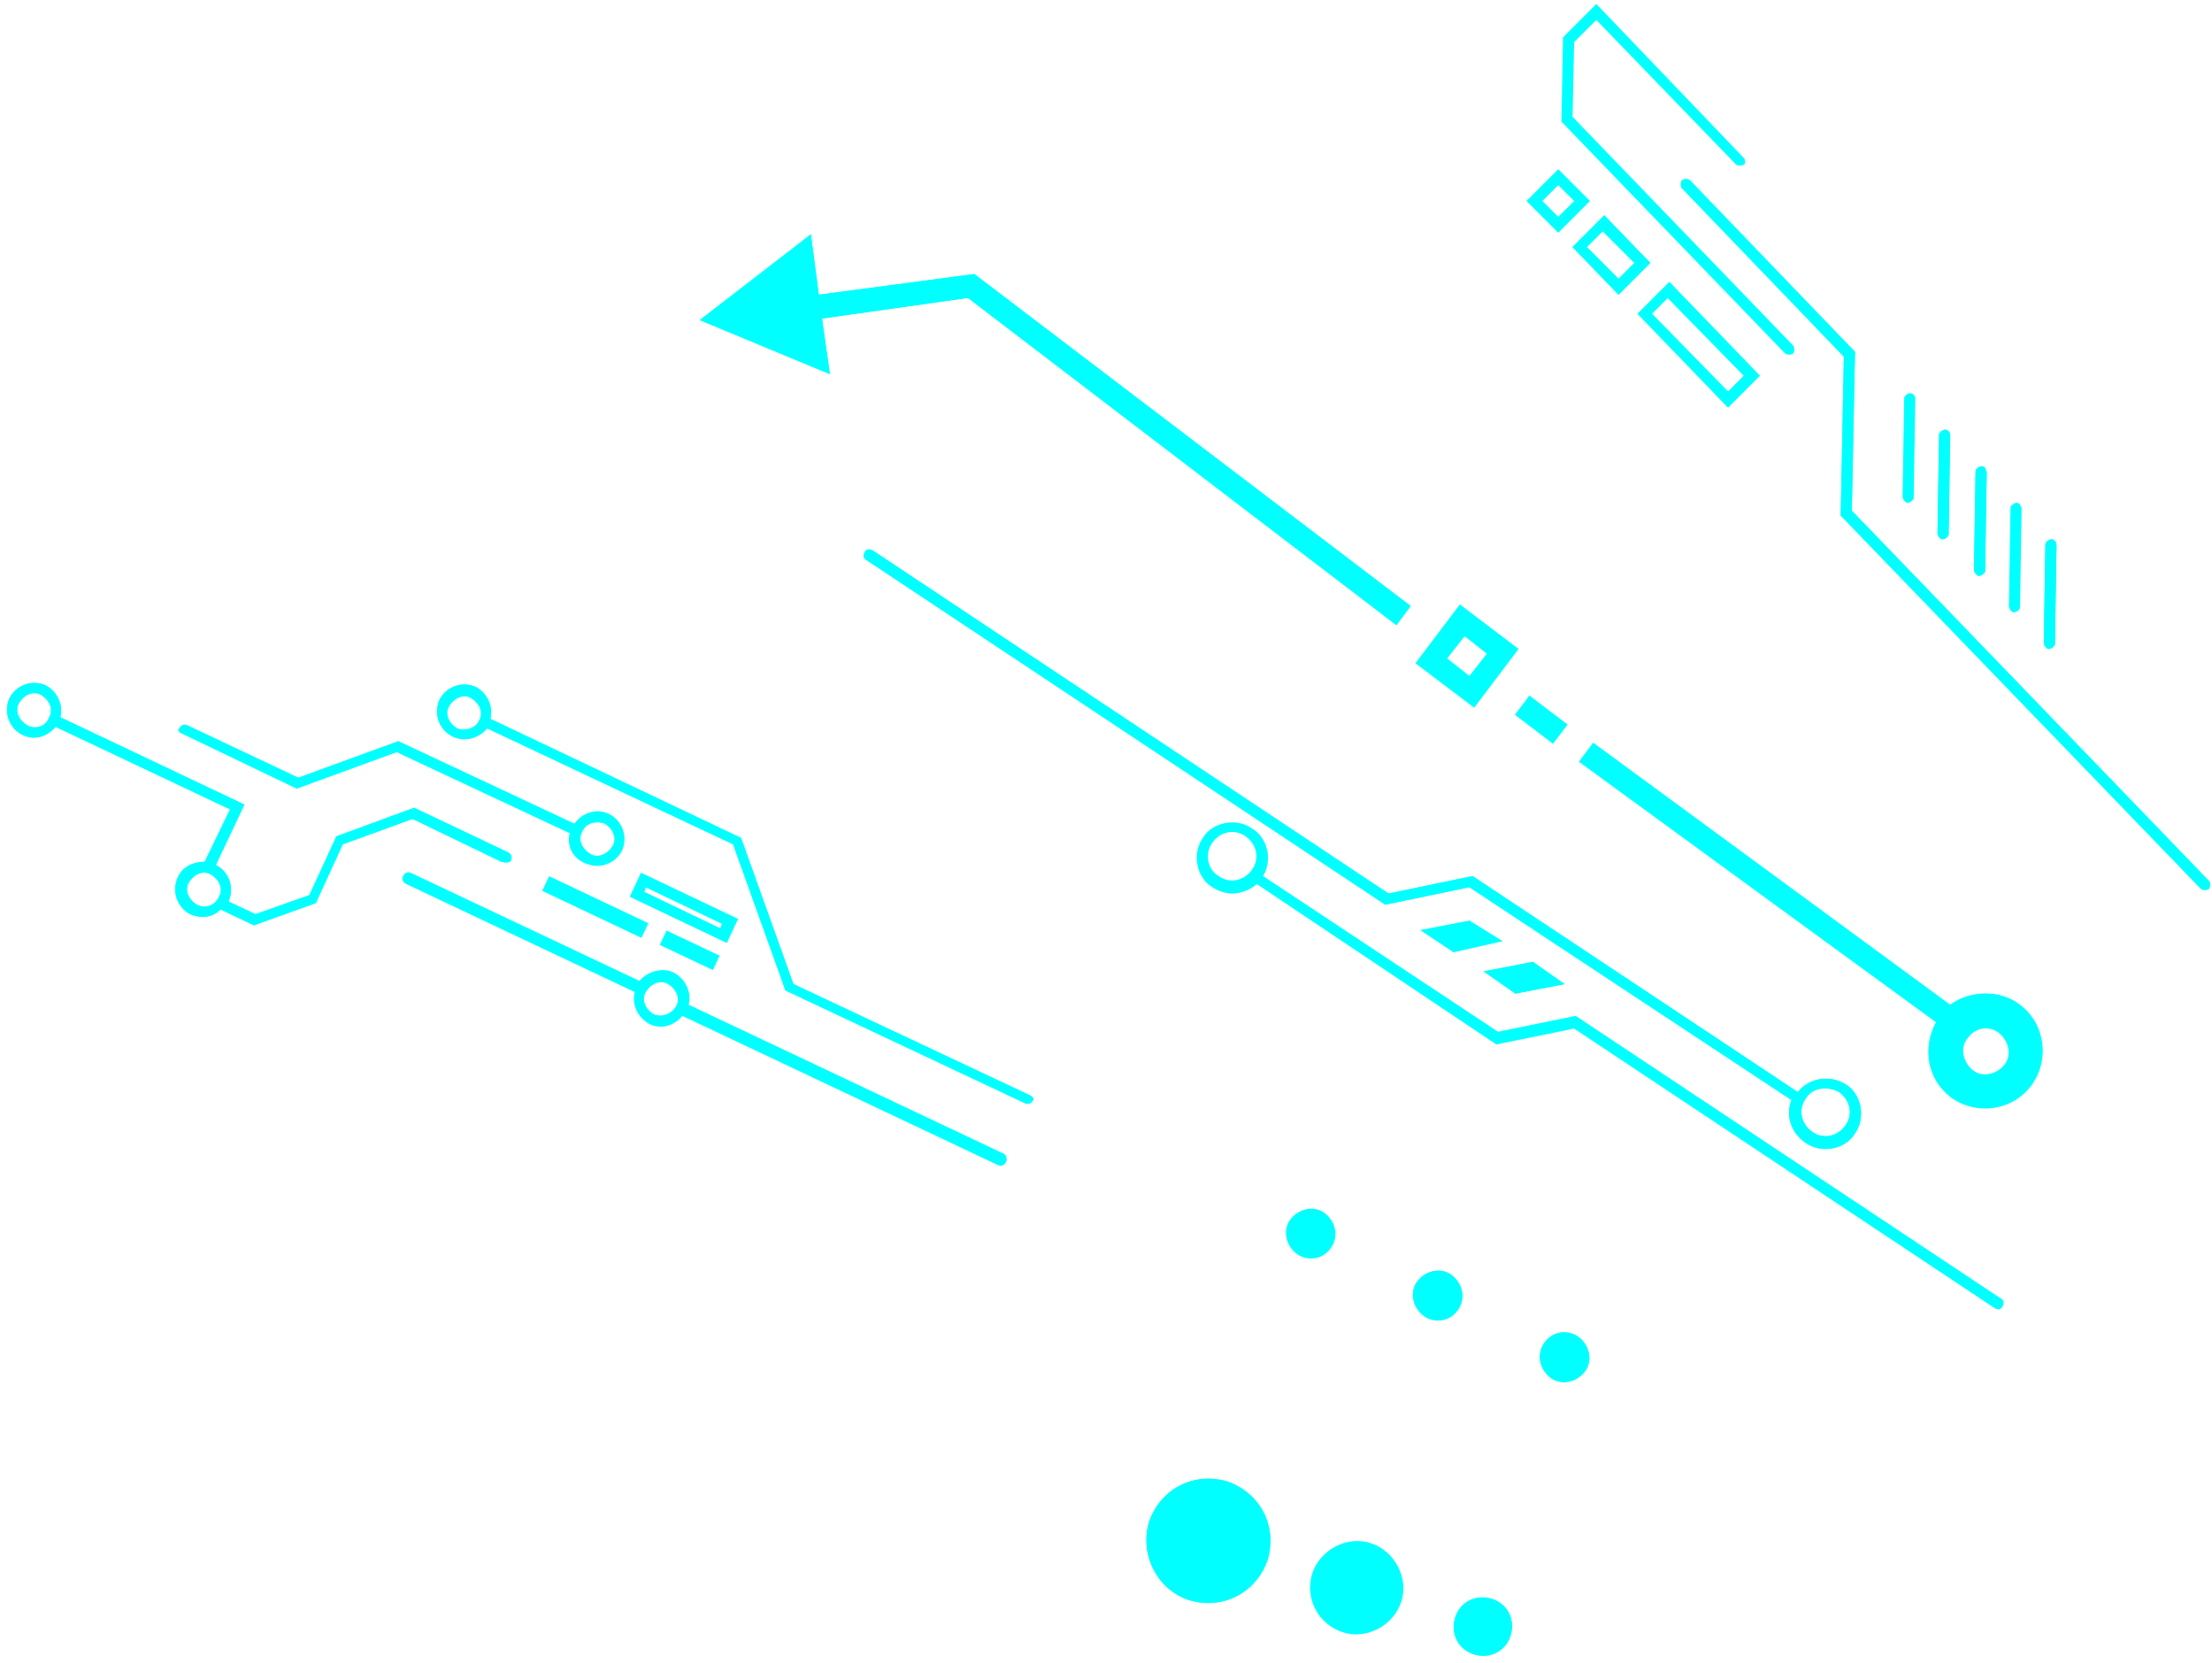 <svg width="165" height="124" viewBox="0 0 165 124" fill="none" xmlns="http://www.w3.org/2000/svg">
<path d="M138.37 26.241L126.059 13.448C125.941 13.33 125.586 13.33 125.468 13.448C125.349 13.567 125.349 13.922 125.468 14.04L137.541 26.597L137.304 38.442L164.173 66.278C164.292 66.397 164.647 66.397 164.765 66.278C164.883 66.16 164.883 65.805 164.765 65.686L138.133 38.087L138.37 26.241Z" fill="#00FFFF"/>
<path d="M130.084 11.79L119.076 0.3L116.59 2.788L116.472 9.066L133.161 26.36C133.28 26.478 133.635 26.478 133.753 26.36C133.872 26.241 133.872 25.886 133.753 25.767L117.3 8.71L117.419 3.143L119.076 1.485L129.492 12.264C129.61 12.382 129.966 12.382 130.084 12.264C130.202 12.264 130.202 11.909 130.084 11.79Z" fill="#00FFFF"/>
<path d="M142.749 29.44C142.631 29.321 142.512 29.321 142.512 29.321C142.276 29.321 142.039 29.558 142.039 29.676L141.92 37.02C141.92 37.257 142.157 37.494 142.276 37.494C142.512 37.494 142.749 37.258 142.749 37.139L142.867 29.795C142.867 29.676 142.867 29.558 142.749 29.44Z" fill="#00FFFF"/>
<path d="M145.353 32.164C145.235 32.045 145.116 32.045 145.116 32.045C144.88 32.045 144.643 32.282 144.643 32.401L144.525 39.745C144.525 39.982 144.761 40.219 144.88 40.219C145.116 40.219 145.353 39.982 145.353 39.863L145.471 32.519C145.471 32.401 145.471 32.282 145.353 32.164Z" fill="#00FFFF"/>
<path d="M148.076 34.888C147.957 34.77 147.839 34.77 147.839 34.77C147.602 34.77 147.365 35.007 147.365 35.125L147.247 42.469C147.247 42.706 147.484 42.943 147.602 42.943C147.839 42.943 148.076 42.706 148.076 42.588L148.194 35.244C148.194 35.125 148.076 35.007 148.076 34.888Z" fill="#00FFFF"/>
<path d="M150.68 37.613C150.561 37.494 150.443 37.494 150.443 37.494C150.206 37.494 149.969 37.731 149.969 37.85L149.851 45.194C149.851 45.431 150.088 45.667 150.206 45.667C150.443 45.667 150.68 45.431 150.68 45.312L150.798 37.968C150.798 37.731 150.68 37.731 150.68 37.613Z" fill="#00FFFF"/>
<path d="M153.284 40.337C153.165 40.219 153.047 40.219 153.047 40.219C152.81 40.219 152.573 40.456 152.573 40.574L152.455 47.918C152.455 48.155 152.692 48.392 152.81 48.392C153.047 48.392 153.284 48.155 153.284 48.037L153.402 40.693C153.402 40.456 153.284 40.337 153.284 40.337Z" fill="#00FFFF"/>
<path d="M128.9 30.387L122.153 23.398L124.521 21.029L131.268 28.018L128.9 30.387ZM123.219 23.398L128.9 29.203L130.084 28.018L124.402 22.214L123.219 23.398Z" fill="#00FFFF"/>
<path d="M120.733 21.977L117.3 18.423L119.668 16.054L123.1 19.608L120.733 21.977ZM118.366 18.423L120.733 20.792L121.917 19.608L119.549 17.239L118.366 18.423Z" fill="#00FFFF"/>
<path d="M138.37 26.241L126.059 13.448C125.941 13.33 125.586 13.33 125.468 13.448C125.349 13.567 125.349 13.922 125.468 14.04L137.541 26.597L137.304 38.442L164.173 66.278C164.292 66.397 164.647 66.397 164.765 66.278C164.883 66.16 164.883 65.805 164.765 65.686L138.133 38.087L138.37 26.241Z" fill="#00FFFF"/>
<path d="M145.353 32.164C145.235 32.045 145.116 32.045 145.116 32.045C144.88 32.045 144.643 32.282 144.643 32.401L144.525 39.745C144.525 39.982 144.761 40.219 144.88 40.219C145.116 40.219 145.353 39.982 145.353 39.863L145.471 32.519C145.471 32.401 145.471 32.282 145.353 32.164Z" fill="#00FFFF"/>
<path d="M148.076 34.888C147.957 34.77 147.839 34.77 147.839 34.77C147.602 34.77 147.365 35.007 147.365 35.125L147.247 42.469C147.247 42.706 147.484 42.943 147.602 42.943C147.839 42.943 148.076 42.706 148.076 42.588L148.194 35.244C148.194 35.125 148.076 35.007 148.076 34.888Z" fill="#00FFFF"/>
<path d="M153.284 40.337C153.165 40.219 153.047 40.219 153.047 40.219C152.81 40.219 152.573 40.456 152.573 40.574L152.455 47.918C152.455 48.155 152.692 48.392 152.81 48.392C153.047 48.392 153.284 48.155 153.284 48.037L153.402 40.693C153.402 40.456 153.284 40.337 153.284 40.337Z" fill="#00FFFF"/>
<path d="M128.9 30.387L122.153 23.398L124.521 21.029L131.268 28.018L128.9 30.387ZM123.219 23.398L128.9 29.203L130.084 28.018L124.402 22.214L123.219 23.398Z" fill="#00FFFF"/>
<path d="M120.733 21.977L117.3 18.423L119.668 16.054L123.1 19.608L120.733 21.977ZM118.366 18.423L120.733 20.792L121.917 19.608L119.549 17.239L118.366 18.423Z" fill="#00FFFF"/>
<path d="M116.235 17.357L113.868 14.988L116.235 12.619L118.602 14.988L116.235 17.357ZM115.051 14.988L116.235 16.173L117.419 14.988L116.235 13.804L115.051 14.988Z" fill="#00FFFF"/>
<path d="M88.774 119.345C91.26 120.056 93.746 118.753 94.574 116.266C95.284 113.778 93.982 111.291 91.497 110.461C89.011 109.751 86.525 111.054 85.697 113.541C84.987 116.029 86.407 118.635 88.774 119.345Z" fill="#00FFFF"/>
<path d="M88.774 119.345C91.26 120.056 93.746 118.753 94.574 116.266C95.284 113.778 93.982 111.291 91.497 110.461C89.011 109.751 86.525 111.054 85.697 113.541C84.987 116.029 86.407 118.635 88.774 119.345Z" fill="#00FFFF"/>
<path d="M100.137 121.714C101.913 122.307 103.925 121.241 104.517 119.464C105.109 117.687 104.043 115.673 102.268 115.081C100.492 114.489 98.48 115.555 97.888 117.332C97.297 119.227 98.362 121.122 100.137 121.714Z" fill="#00FFFF"/>
<path d="M109.962 123.373C111.145 123.728 112.329 123.136 112.684 121.951C113.039 120.767 112.447 119.582 111.264 119.227C110.08 118.872 108.896 119.464 108.541 120.648C108.186 121.833 108.778 123.017 109.962 123.373Z" fill="#00FFFF"/>
<path d="M109.962 123.373C111.145 123.728 112.329 123.136 112.684 121.951C113.039 120.767 112.447 119.582 111.264 119.227C110.08 118.872 108.896 119.464 108.541 120.648C108.186 121.833 108.778 123.017 109.962 123.373Z" fill="#00FFFF"/>
<path d="M76.819 81.677L59.183 73.386L55.277 62.488L36.575 53.604C36.812 52.656 36.338 51.709 35.51 51.235C34.444 50.761 33.261 51.235 32.787 52.183C32.314 53.249 32.787 54.433 33.734 54.907C34.681 55.381 35.746 55.026 36.338 54.315L54.685 62.962L58.591 73.859L76.464 82.27C76.701 82.388 76.938 82.27 77.056 82.033C77.174 82.033 77.056 81.796 76.819 81.677ZM34.089 54.315C33.498 53.959 33.142 53.249 33.498 52.656C33.853 52.064 34.563 51.709 35.155 52.064C35.746 52.419 36.102 53.13 35.746 53.722C35.51 54.315 34.681 54.552 34.089 54.315Z" fill="#00FFFF"/>
<path d="M13.494 54.67L22.134 58.816L29.591 56.092L42.493 62.133C42.257 63.08 42.73 64.028 43.677 64.383C44.742 64.857 45.926 64.383 46.399 63.436C46.873 62.37 46.399 61.185 45.452 60.711C44.505 60.237 43.44 60.593 42.848 61.422L29.71 55.262L22.253 57.987L13.967 54.078C13.73 53.959 13.494 54.078 13.375 54.315C13.257 54.315 13.257 54.551 13.494 54.67ZM45.097 61.422C45.689 61.777 46.044 62.488 45.689 63.08C45.334 63.672 44.624 64.028 44.032 63.672C43.44 63.317 43.085 62.606 43.44 62.014C43.677 61.422 44.387 61.185 45.097 61.422Z" fill="#00FFFF"/>
<path d="M74.925 86.06L51.371 74.925C51.608 73.978 51.134 73.03 50.305 72.556C49.477 72.083 48.293 72.438 47.701 73.149L30.657 65.094C30.42 64.975 30.183 65.094 30.065 65.331C29.947 65.568 30.065 65.805 30.302 65.923L47.346 73.978C47.11 74.926 47.583 75.873 48.412 76.347C49.358 76.821 50.305 76.466 50.897 75.755L74.452 86.889C74.689 87.008 74.925 86.889 75.044 86.652C75.162 86.415 75.044 86.178 74.925 86.06ZM48.767 75.636C48.175 75.281 47.82 74.57 48.175 73.978C48.53 73.386 49.24 73.03 49.832 73.386C50.424 73.741 50.779 74.452 50.424 75.044C50.069 75.636 49.358 75.873 48.767 75.636Z" fill="#00FFFF"/>
<path d="M38.114 64.146C38.232 63.909 38.114 63.672 37.877 63.554L30.893 60.237L25.093 62.37L23.081 66.752L19.057 68.174L17.045 67.226C17.518 66.16 17.045 64.975 16.098 64.502L18.228 60L4.498 53.486C4.735 52.538 4.261 51.59 3.433 51.116C2.367 50.643 1.184 51.117 0.71 52.064C0.237 53.13 0.71 54.315 1.657 54.788C2.604 55.262 3.551 54.907 4.143 54.196L17.163 60.356L15.269 64.265C14.441 64.265 13.612 64.62 13.257 65.449C12.784 66.515 13.257 67.7 14.204 68.174C15.032 68.529 15.861 68.411 16.453 67.818L18.939 69.003L23.555 67.345L25.567 62.962L30.775 61.066L37.404 64.265C37.877 64.383 38.114 64.265 38.114 64.146ZM2.012 54.078C1.42 53.722 1.065 53.012 1.42 52.419C1.775 51.827 2.486 51.472 3.078 51.827C3.669 52.182 4.024 52.893 3.669 53.486C3.433 54.196 2.604 54.433 2.012 54.078ZM14.677 67.463C14.085 67.108 13.73 66.397 14.085 65.805C14.441 65.212 15.151 64.857 15.743 65.212C16.334 65.568 16.69 66.278 16.334 66.871C16.098 67.463 15.387 67.818 14.677 67.463Z" fill="#00FFFF"/>
<path d="M76.819 81.677L59.183 73.386L55.277 62.488L36.575 53.604C36.812 52.656 36.338 51.709 35.51 51.235C34.444 50.761 33.261 51.235 32.787 52.183C32.314 53.249 32.787 54.433 33.734 54.907C34.681 55.381 35.746 55.026 36.338 54.315L54.685 62.962L58.591 73.859L76.464 82.27C76.701 82.388 76.938 82.27 77.056 82.033C77.174 82.033 77.056 81.796 76.819 81.677ZM34.089 54.315C33.498 53.959 33.142 53.249 33.498 52.656C33.853 52.064 34.563 51.709 35.155 52.064C35.746 52.419 36.102 53.13 35.746 53.722C35.51 54.315 34.681 54.552 34.089 54.315Z" fill="#00FFFF"/>
<path d="M38.114 64.146C38.232 63.909 38.114 63.672 37.877 63.554L30.893 60.237L25.093 62.37L23.081 66.752L19.057 68.174L17.045 67.226C17.518 66.16 17.045 64.975 16.098 64.502L18.228 60L4.498 53.486C4.735 52.538 4.261 51.59 3.433 51.116C2.367 50.643 1.184 51.117 0.71 52.064C0.237 53.13 0.71 54.315 1.657 54.788C2.604 55.262 3.551 54.907 4.143 54.196L17.163 60.356L15.269 64.265C14.441 64.265 13.612 64.62 13.257 65.449C12.784 66.515 13.257 67.7 14.204 68.174C15.032 68.529 15.861 68.411 16.453 67.818L18.939 69.003L23.555 67.345L25.567 62.962L30.775 61.066L37.404 64.265C37.877 64.383 38.114 64.265 38.114 64.146ZM2.012 54.078C1.42 53.722 1.065 53.012 1.42 52.419C1.775 51.827 2.486 51.472 3.078 51.827C3.669 52.182 4.024 52.893 3.669 53.486C3.433 54.196 2.604 54.433 2.012 54.078ZM14.677 67.463C14.085 67.108 13.73 66.397 14.085 65.805C14.441 65.212 15.151 64.857 15.743 65.212C16.334 65.568 16.69 66.278 16.334 66.871C16.098 67.463 15.387 67.818 14.677 67.463Z" fill="#00FFFF"/>
<path d="M48.348 68.854L40.967 65.356L40.46 66.427L47.842 69.924L48.348 68.854Z" fill="#00FFFF"/>
<path d="M54.212 70.306L46.991 66.871L47.82 65.094L55.04 68.529L54.212 70.306ZM48.056 66.515L53.738 69.24L53.856 68.884L48.175 66.16L48.056 66.515Z" fill="#00FFFF"/>
<path d="M48.348 68.854L40.967 65.356L40.46 66.427L47.842 69.924L48.348 68.854Z" fill="#00FFFF"/>
<path d="M54.212 70.306L46.991 66.871L47.82 65.094L55.04 68.529L54.212 70.306ZM48.056 66.515L53.738 69.24L53.856 68.884L48.175 66.16L48.056 66.515Z" fill="#00FFFF"/>
<path d="M53.679 71.268L49.721 69.393L49.215 70.463L53.173 72.339L53.679 71.268Z" fill="#00FFFF"/>
<path d="M114.088 51.884L113.014 53.298L115.84 55.449L116.915 54.035L114.088 51.884Z" fill="#00FFFF"/>
<path d="M52.199 23.872L61.905 27.9L61.313 23.754L72.203 22.214L104.162 46.615L105.227 45.194L72.677 20.437L61.077 21.977L60.485 17.476L52.199 23.872Z" fill="#00FFFF"/>
<path d="M145.471 81.796C147.365 83.217 150.088 82.862 151.508 80.967C152.929 79.071 152.573 76.347 150.68 74.925C149.141 73.741 146.892 73.859 145.471 74.925L118.839 55.381L117.774 56.802L144.406 76.228C143.341 78.242 143.814 80.493 145.471 81.796ZM149.141 77.058C149.851 77.65 150.088 78.716 149.496 79.427C148.904 80.137 147.839 80.374 147.129 79.782C146.418 79.19 146.182 78.124 146.773 77.413C147.365 76.584 148.431 76.465 149.141 77.058Z" fill="#00FFFF"/>
<path d="M113.276 48.392L108.896 45.075L105.582 49.458L109.962 52.775L113.276 48.392ZM109.607 50.406L107.95 49.103L109.252 47.444L110.909 48.747L109.607 50.406Z" fill="#00FFFF"/>
<path d="M114.088 51.884L113.014 53.298L115.84 55.449L116.915 54.035L114.088 51.884Z" fill="#00FFFF"/>
<path d="M52.199 23.872L61.905 27.9L61.313 23.754L72.203 22.214L104.162 46.615L105.227 45.194L72.677 20.437L61.077 21.977L60.485 17.476L52.199 23.872Z" fill="#00FFFF"/>
<path d="M133.635 82.033C133.161 83.217 133.635 84.52 134.7 85.231C135.884 86.06 137.659 85.705 138.369 84.52C139.198 83.336 138.843 81.559 137.659 80.848C136.476 80.137 134.937 80.374 134.108 81.44L109.843 65.331L103.57 66.634L65.101 41.048C64.864 40.929 64.628 40.929 64.509 41.166C64.391 41.403 64.391 41.64 64.628 41.759L103.333 67.463L109.607 66.16L133.635 82.033ZM137.186 81.44C138.014 82.033 138.251 83.099 137.659 83.928C137.067 84.757 136.002 84.994 135.174 84.402C134.345 83.809 134.108 82.743 134.7 81.914C135.174 81.085 136.357 80.966 137.186 81.44Z" fill="#00FFFF"/>
<path d="M93.746 65.923L111.619 77.887L117.419 76.702L148.786 97.55C149.022 97.668 149.259 97.668 149.378 97.431C149.496 97.195 149.496 96.958 149.259 96.839L117.537 75.755L111.737 76.939L94.219 65.331C94.929 64.146 94.574 62.488 93.391 61.777C92.207 60.948 90.431 61.303 89.721 62.488C88.893 63.672 89.248 65.449 90.431 66.16C91.497 66.871 92.799 66.752 93.746 65.923ZM90.431 62.843C91.023 62.014 92.088 61.777 92.917 62.37C93.746 62.962 93.982 64.028 93.391 64.857C92.799 65.686 91.733 65.923 90.905 65.331C90.076 64.857 89.84 63.672 90.431 62.843Z" fill="#00FFFF"/>
<path d="M114.341 71.727L110.672 72.438L113.039 74.096L116.709 73.386L114.341 71.727Z" fill="#00FFFF"/>
<path d="M109.607 68.647L105.937 69.358L108.423 71.016L112.092 70.187L109.607 68.647Z" fill="#00FFFF"/>
<path d="M133.635 82.033C133.161 83.217 133.635 84.52 134.7 85.231C135.884 86.06 137.659 85.705 138.369 84.52C139.198 83.336 138.843 81.559 137.659 80.848C136.476 80.137 134.937 80.374 134.108 81.44L109.843 65.331L103.57 66.634L65.101 41.048C64.864 40.929 64.628 40.929 64.509 41.166C64.391 41.403 64.391 41.64 64.628 41.759L103.333 67.463L109.607 66.16L133.635 82.033ZM137.186 81.44C138.014 82.033 138.251 83.099 137.659 83.928C137.067 84.757 136.002 84.994 135.174 84.402C134.345 83.809 134.108 82.743 134.7 81.914C135.174 81.085 136.357 80.966 137.186 81.44Z" fill="#00FFFF"/>
<path d="M114.341 71.727L110.672 72.438L113.039 74.096L116.709 73.386L114.341 71.727Z" fill="#00FFFF"/>
<path d="M99.427 92.812C99.901 91.864 99.427 90.798 98.599 90.324C97.652 89.85 96.586 90.324 96.113 91.153C95.639 92.101 96.113 93.167 96.942 93.641C97.888 94.115 98.954 93.76 99.427 92.812Z" fill="#00FFFF"/>
<path d="M108.896 97.431C109.37 96.484 108.896 95.418 108.068 94.944C107.121 94.47 106.056 94.944 105.582 95.773C105.109 96.721 105.582 97.787 106.411 98.261C107.358 98.734 108.423 98.379 108.896 97.431Z" fill="#00FFFF"/>
<path d="M115.051 100.393C114.578 101.34 115.051 102.407 115.88 102.88C116.827 103.354 117.892 102.88 118.366 102.051C118.839 101.104 118.366 100.038 117.537 99.564C116.59 99.09 115.525 99.445 115.051 100.393Z" fill="#00FFFF"/>
<path d="M108.896 97.431C109.37 96.484 108.896 95.418 108.068 94.944C107.121 94.47 106.056 94.944 105.582 95.773C105.109 96.721 105.582 97.787 106.411 98.261C107.358 98.734 108.423 98.379 108.896 97.431Z" fill="#00FFFF"/>
<path d="M115.051 100.393C114.578 101.34 115.051 102.407 115.88 102.88C116.827 103.354 117.892 102.88 118.366 102.051C118.839 101.104 118.366 100.038 117.537 99.564C116.59 99.09 115.525 99.445 115.051 100.393Z" fill="#00FFFF"/>
</svg>
